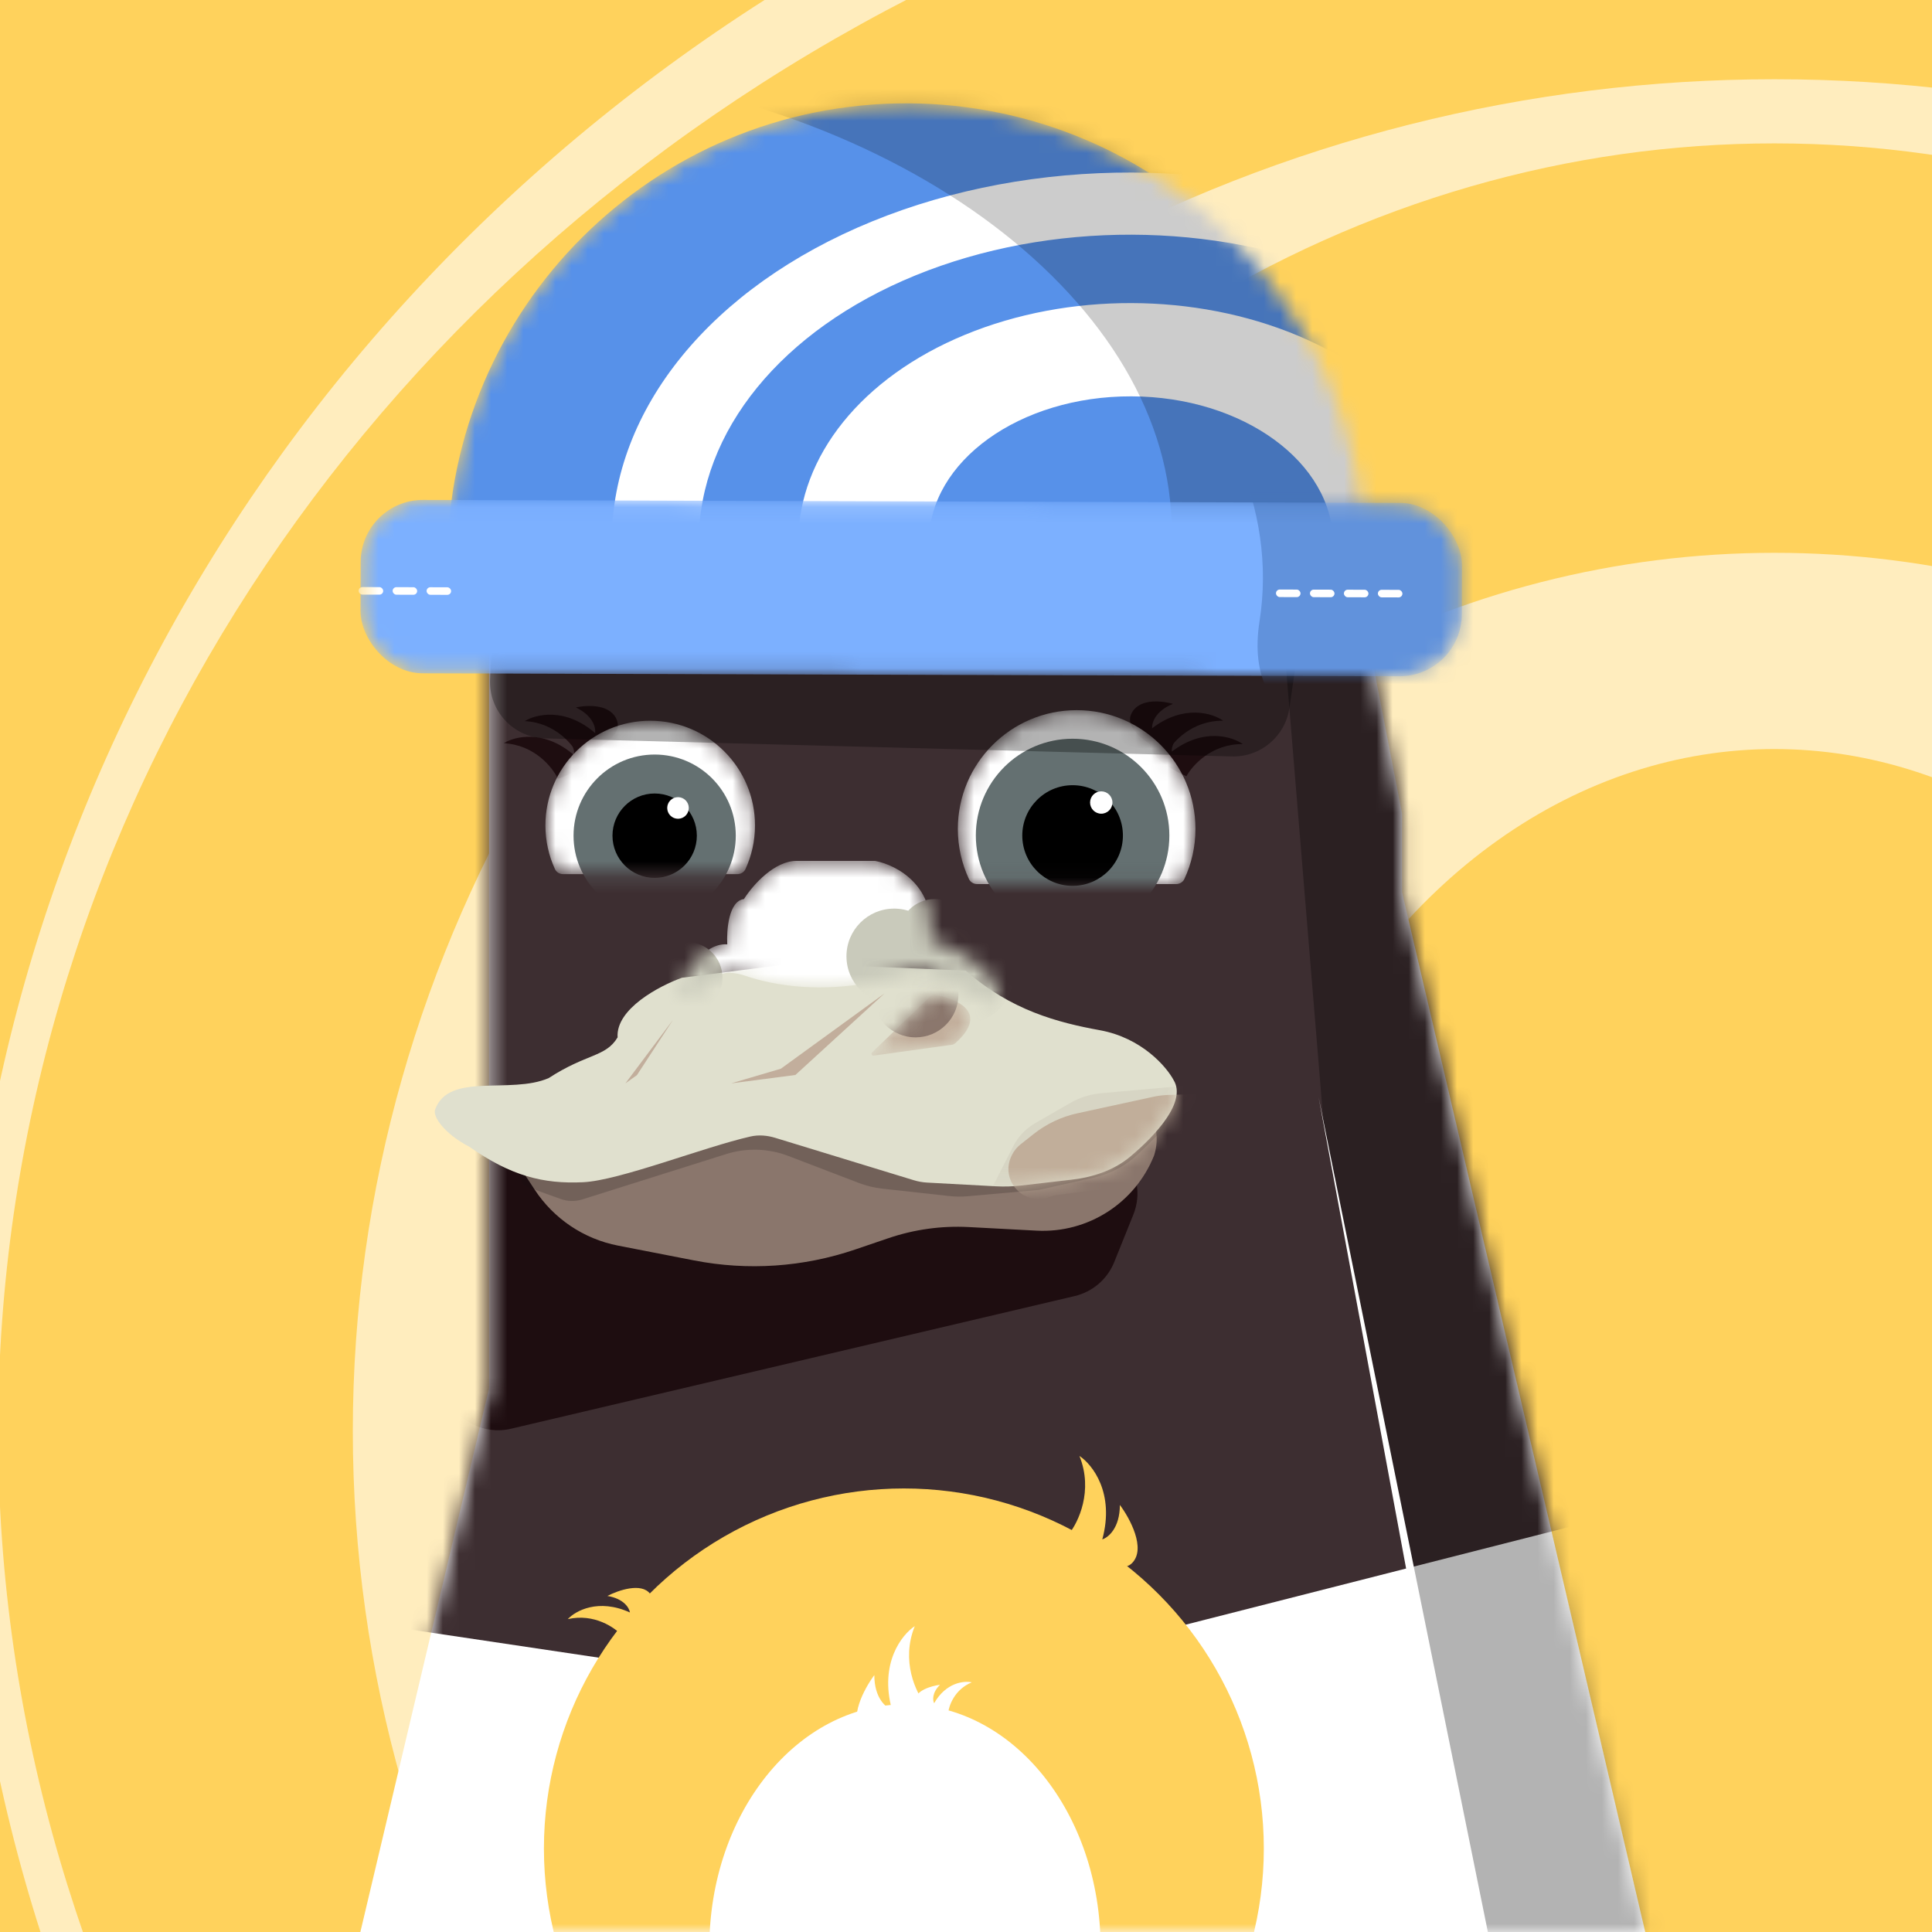 <svg width="120" height="120" viewBox="0 0 120 120" fill="none" xmlns="http://www.w3.org/2000/svg">
<rect x="0" y="0" width="120" height="120" fill="#808080" stroke="none"/>
<g clip-path="url(#clip0_2618_7348)">
<rect width="120" height="120" fill="#FFD25C"/>
<ellipse opacity="0.6" cx="110.215" cy="88.887" rx="112.559" ry="107.051" fill="white"/>
<ellipse cx="110.215" cy="88.887" rx="110.332" ry="101.895" fill="#FFD25C"/>
<ellipse opacity="0.6" cx="110.215" cy="88.887" rx="88.301" ry="83.965" fill="white"/>
<ellipse cx="110.215" cy="88.887" rx="73.535" ry="79.981" fill="#FFD25C"/>
<ellipse opacity="0.6" cx="110.215" cy="88.887" rx="56.543" ry="54.551" fill="white"/>
<ellipse cx="110.215" cy="88.887" rx="34.395" ry="42.363" fill="#FFD25C"/>
<path d="M30.378 86.23L22.383 120H102.188L87.085 55.423V50.535L83.088 29.947H30.378V86.23Z" fill="white"/>
<mask id="mask0_2618_7348" style="mask-type:alpha" maskUnits="userSpaceOnUse" x="22" y="29" width="81" height="91">
<path d="M30.378 86.23L22.383 120H102.188L87.085 55.423V50.535L83.088 29.947H30.378V86.23Z" fill="white"/>
</mask>
<g mask="url(#mask0_2618_7348)">
<path d="M55.104 105.633L103.372 93.34L96.413 28.91L24.9 27.429L21.346 100.597L55.104 105.633Z" fill="#3D2E31"/>
<path d="M32.591 44.791C34.519 44.886 35.641 46.305 35.961 47.003C37.031 46.623 38.678 45.738 38.324 44.751C37.97 43.764 36.607 43.759 35.767 43.941C36.841 44.451 37.014 45.215 36.965 45.534C35.103 43.913 33.273 44.364 32.591 44.791Z" fill="#1E0D10"/>
<path d="M31.283 46.164C33.211 46.259 34.333 47.679 34.653 48.377C35.723 47.996 37.37 47.111 37.016 46.124C36.662 45.137 35.299 45.133 34.459 45.315C35.533 45.824 35.705 46.588 35.657 46.907C33.794 45.286 31.965 45.737 31.283 46.164Z" fill="#1E0D10"/>
<ellipse cx="56.141" cy="114.816" rx="22.357" ry="22.365" fill="#FFD25C"/>
<ellipse cx="56.209" cy="120.972" rx="12.151" ry="15.112" fill="white"/>
<path d="M56.818 101.003C55.944 103.166 56.89 105.133 57.473 105.847C56.526 106.823 54.416 108.551 53.542 107.649C52.669 106.748 53.688 104.871 54.306 104.044C54.306 105.486 55.034 106.072 55.398 106.185C54.612 103.301 56.017 101.528 56.818 101.003Z" fill="white"/>
<path d="M60.359 104.493C59.282 104.933 58.929 105.964 58.886 106.424C58.202 106.422 56.835 106.261 56.839 105.629C56.843 104.997 57.871 104.71 58.384 104.646C57.876 105.15 57.931 105.619 58.022 105.79C58.756 104.497 59.886 104.387 60.359 104.493Z" fill="white"/>
<path d="M67.046 90.432C67.919 92.595 66.973 94.563 66.391 95.276C67.337 96.253 69.448 97.98 70.321 97.079C71.195 96.178 70.175 94.3 69.557 93.474C69.557 94.916 68.829 95.502 68.465 95.614C69.251 92.73 67.846 90.958 67.046 90.432Z" fill="#FFD25C"/>
<path d="M35.267 100.567C36.91 100.194 38.204 101.097 38.645 101.596C39.451 101.033 40.927 99.727 40.385 99C39.844 98.272 38.387 98.782 37.726 99.128C38.755 99.295 39.088 99.882 39.126 100.154C37.161 99.26 35.734 100.057 35.267 100.567Z" fill="#FFD25C"/>
<path d="M31.733 88.743L66.751 80.501C67.863 80.239 68.779 79.453 69.206 78.393L70.389 75.456C71.461 72.796 69.068 70.04 66.284 70.729L65.885 70.828C65.608 70.897 65.325 70.931 65.04 70.931H32.264C31.114 70.931 30.037 71.493 29.38 72.437L25.82 77.545C25.152 78.503 25.004 79.73 25.424 80.82L27.647 86.586C28.279 88.225 30.023 89.145 31.733 88.743Z" fill="#1E0D10"/>
<path opacity="0.3" d="M82.199 69.641L92.268 120.148H105.149L94.785 63.717L83.976 33.946H29.342V39.574L79.831 40.907L82.199 69.641Z" fill="black"/>
<path d="M81.903 68.16L91.527 120L92.564 120.741L81.903 68.16Z" fill="white"/>
</g>
<mask id="mask1_2618_7348" style="mask-type:alpha" maskUnits="userSpaceOnUse" x="33" y="44" width="14" height="11">
<path d="M40.386 44.766C43.98 44.766 46.894 47.678 46.894 51.269C46.894 52.235 46.683 53.152 46.304 53.977C46.214 54.174 46.012 54.294 45.795 54.294H34.976C34.759 54.294 34.557 54.174 34.467 53.977C34.088 53.152 33.877 52.235 33.877 51.269C33.877 47.678 36.791 44.766 40.386 44.766Z" fill="white"/>
</mask>
<g mask="url(#mask1_2618_7348)">
<path d="M40.386 44.766C43.98 44.766 46.894 47.678 46.894 51.269C46.894 52.235 46.683 53.152 46.304 53.977C46.214 54.174 46.012 54.294 45.795 54.294H34.976C34.759 54.294 34.557 54.174 34.467 53.977C34.088 53.152 33.877 52.235 33.877 51.269C33.877 47.678 36.791 44.766 40.386 44.766Z" fill="white"/>
<ellipse cx="40.662" cy="51.906" rx="5.038" ry="5.04" fill="#647071"/>
<ellipse cx="40.662" cy="51.906" rx="2.62" ry="2.621" fill="black"/>
<ellipse cx="42.112" cy="50.184" rx="0.67" ry="0.671" fill="white"/>
</g>
<path d="M75.974 44.766C74.044 44.74 72.835 46.087 72.472 46.763C71.427 46.317 69.839 45.331 70.254 44.368C70.669 43.404 72.029 43.485 72.856 43.719C71.753 44.16 71.533 44.913 71.561 45.233C73.522 43.732 75.32 44.296 75.974 44.766Z" fill="#1E0D10"/>
<path d="M77.194 46.218C75.264 46.192 74.055 47.539 73.692 48.215C72.648 47.769 71.059 46.783 71.474 45.82C71.889 44.856 73.25 44.937 74.076 45.171C72.973 45.612 72.753 46.365 72.782 46.686C74.742 45.185 76.54 45.748 77.194 46.218Z" fill="#1E0D10"/>
<mask id="mask2_2618_7348" style="mask-type:alpha" maskUnits="userSpaceOnUse" x="59" y="44" width="16" height="11">
<path d="M66.873 44.109C70.948 44.109 74.252 47.41 74.252 51.483C74.252 52.595 74.006 53.65 73.564 54.595C73.472 54.792 73.271 54.912 73.053 54.912H60.692C60.475 54.912 60.273 54.792 60.181 54.595C59.74 53.65 59.494 52.595 59.494 51.483C59.494 47.41 62.797 44.109 66.873 44.109Z" fill="white"/>
</mask>
<g mask="url(#mask2_2618_7348)">
<path d="M66.873 44.109C70.948 44.109 74.252 47.41 74.252 51.483C74.252 52.595 74.006 53.65 73.564 54.595C73.472 54.792 73.271 54.912 73.053 54.912H60.692C60.475 54.912 60.273 54.792 60.181 54.595C59.74 53.65 59.494 52.595 59.494 51.483C59.494 47.41 62.797 44.109 66.873 44.109Z" fill="white"/>
<ellipse cx="66.621" cy="51.896" rx="6.01" ry="6.012" fill="#647071"/>
<ellipse cx="66.621" cy="51.896" rx="3.125" ry="3.126" fill="black"/>
<ellipse cx="68.401" cy="49.846" rx="0.694" ry="0.694" fill="white"/>
</g>
<path d="M59.515 67.031L68.641 67.416C70.839 67.509 72.349 69.663 71.686 71.76C70.509 74.724 67.572 76.607 64.387 76.438L60.172 76.215C58.48 76.126 56.786 76.36 55.182 76.906L53.113 77.61C49.897 78.704 46.45 78.938 43.116 78.288L38.382 77.366C36.263 76.953 34.4 75.703 33.214 73.898L32.714 73.137C32.374 72.62 32.157 72.033 32.078 71.42C31.98 70.648 32.701 70.026 33.45 70.237L36.396 71.069C38.01 71.524 39.702 71.626 41.359 71.368L44.769 70.836C46.29 70.599 47.789 70.234 49.25 69.746L55.802 67.555C56.997 67.155 58.256 66.978 59.515 67.031Z" fill="#8A766C"/>
<path opacity="0.2" d="M34.827 74.472L32.721 73.716C32.391 73.597 32.276 73.188 32.495 72.915C32.567 72.826 32.666 72.764 32.776 72.738L44.344 70.014C44.619 69.949 44.898 69.905 45.179 69.88L60.701 68.53L70.824 67.798C71.964 67.716 72.785 68.872 72.331 69.921C72.251 70.104 72.137 70.269 71.995 70.408L70.743 71.625C69.967 72.379 68.997 72.903 67.942 73.14L64.526 73.907L60.118 74.3C59.73 74.335 59.34 74.331 58.954 74.288L54.796 73.829C54.298 73.774 53.81 73.655 53.343 73.476L48.964 71.798C47.728 71.325 46.368 71.283 45.106 71.681L36.171 74.498C35.732 74.636 35.26 74.627 34.827 74.472Z" fill="#151011"/>
<path d="M42.358 60.73L49.317 59.841L59.977 60.285C62.79 62.754 65.707 63.514 68.313 63.988C70.919 64.462 72.459 66.259 72.903 67.099C73.696 68.421 71.826 70.48 70.196 71.843C69.173 72.698 67.881 73.117 66.557 73.271L63.434 73.634C62.907 73.695 62.376 73.712 61.846 73.683L57.592 73.453C57.308 73.438 57.026 73.388 56.754 73.304L48.151 70.673C47.651 70.52 47.124 70.475 46.614 70.59C43.693 71.253 38.486 73.322 36.217 73.43C33.73 73.548 31.742 73.038 29.157 71.231C27.637 70.441 26.874 69.376 27.022 68.931C27.851 66.561 31.714 67.997 34.083 66.96C36.452 65.42 37.62 65.667 38.36 64.433C38.242 62.655 40.976 61.224 42.358 60.73Z" fill="#E0E0CE"/>
<mask id="mask3_2618_7348" style="mask-type:alpha" maskUnits="userSpaceOnUse" x="27" y="59" width="47" height="15">
<path d="M42.358 60.73L49.317 59.841L59.977 60.285C62.79 62.754 65.707 63.514 68.313 63.988C70.919 64.462 72.459 66.259 72.903 67.099C73.696 68.421 71.826 70.48 70.196 71.843C69.173 72.698 67.881 73.117 66.557 73.271L63.434 73.634C62.907 73.695 62.376 73.712 61.846 73.683L57.592 73.453C57.308 73.438 57.026 73.388 56.754 73.304L48.151 70.673C47.651 70.52 47.124 70.475 46.614 70.59C43.693 71.253 38.486 73.322 36.217 73.43C33.73 73.548 31.742 73.038 29.157 71.231C27.637 70.441 26.874 69.376 27.022 68.931C27.851 66.561 31.714 67.997 34.083 66.96C36.452 65.42 37.62 65.667 38.36 64.433C38.242 62.655 40.976 61.224 42.358 60.73Z" fill="#E0E0CE"/>
</mask>
<g mask="url(#mask3_2618_7348)">
<path opacity="0.1" d="M62.924 71.21L60.975 75.048C60.784 75.424 61.034 75.872 61.453 75.908C61.703 75.93 61.938 75.792 62.043 75.565L63.384 72.652C63.924 71.48 64.883 70.553 66.072 70.053L67.555 69.43C68.266 69.131 69.011 68.922 69.774 68.807L75.675 67.921C75.789 67.903 75.885 67.829 75.931 67.723C76.03 67.492 75.847 67.24 75.597 67.262L68.394 67.901C67.722 67.961 67.071 68.166 66.486 68.503L64.297 69.762C63.709 70.101 63.231 70.604 62.924 71.21Z" fill="#8A766C"/>
<path d="M62.874 71.701L62.848 71.752C62.057 73.288 63.596 74.983 65.2 74.342C65.346 74.283 65.498 74.244 65.654 74.224L75.003 73.018C76.449 72.831 77.444 71.469 77.181 70.034C76.955 68.797 75.859 67.91 74.601 67.949L72.542 68.011C72.239 68.02 71.938 68.057 71.642 68.122L66.925 69.147C65.926 69.365 64.989 69.808 64.188 70.445L63.379 71.087C63.169 71.254 62.997 71.463 62.874 71.701Z" fill="#C1AE9A"/>
<path opacity="0.3" d="M48.502 66.379L45.414 67.289L49.403 66.769L54.938 61.704L48.502 66.379Z" fill="#7C3B26"/>
<path opacity="0.3" d="M41.801 63.346L38.845 67.289L39.56 66.78L41.801 63.346Z" fill="#7C3B26"/>
<mask id="mask4_2618_7348" style="mask-type:alpha" maskUnits="userSpaceOnUse" x="54" y="61" width="7" height="5">
<path d="M57.782 61.885L54.166 65.368C54.085 65.446 54.151 65.584 54.264 65.568L59.136 64.891C59.202 64.882 59.266 64.852 59.316 64.808C61.467 62.919 59.486 62.032 58.073 61.792C57.966 61.775 57.859 61.81 57.782 61.885Z" fill="#D9D9D9"/>
</mask>
<g mask="url(#mask4_2618_7348)">
<path opacity="0.3" d="M57.782 61.885L54.166 65.368C54.085 65.446 54.151 65.584 54.264 65.568L59.136 64.891C59.202 64.882 59.266 64.852 59.316 64.808C61.467 62.919 59.486 62.032 58.073 61.792C57.966 61.775 57.859 61.81 57.782 61.885Z" fill="#7C3B26"/>
<ellipse opacity="0.76" cx="56.868" cy="61.767" rx="2.665" ry="2.666" fill="#78645D"/>
</g>
</g>
<mask id="mask5_2618_7348" style="mask-type:alpha" maskUnits="userSpaceOnUse" x="42" y="53" width="21" height="10">
<path d="M45.172 58.656C43.632 58.538 42.457 60.68 42.062 61.766C43.129 62.003 44.185 61.174 44.58 60.73C44.816 60.256 45.764 60.433 46.208 60.581C50.709 62.122 55.388 60.927 57.165 60.137L62.051 62.507C62.406 60.374 59.336 58.853 57.757 58.36C58.231 55.042 55.684 53.719 54.352 53.472H49.465C48.133 53.472 46.8 54.904 46.208 55.842C45.261 55.96 45.122 57.767 45.172 58.656Z" fill="white"/>
</mask>
<g mask="url(#mask5_2618_7348)">
<path d="M45.172 58.656C43.632 58.538 42.457 60.68 42.062 61.766C43.129 62.003 44.185 61.174 44.58 60.73C44.816 60.256 45.764 60.433 46.208 60.581C50.709 62.122 55.388 60.927 57.165 60.137L62.051 62.507C62.406 60.374 59.336 58.853 57.757 58.36C58.231 55.042 55.684 53.719 54.352 53.472H49.465C48.133 53.472 46.8 54.904 46.208 55.842C45.261 55.96 45.122 57.767 45.172 58.656Z" fill="white"/>
<ellipse cx="55.536" cy="59.397" rx="2.961" ry="2.962" fill="#C9CABB"/>
<ellipse cx="58.053" cy="58.064" rx="2.221" ry="2.222" fill="#C9CABB"/>
<ellipse cx="42.654" cy="60.73" rx="2.221" ry="2.222" fill="#C9CABB"/>
<ellipse cx="59.978" cy="60.581" rx="2.961" ry="2.962" fill="#C9CABB"/>
</g>
<path opacity="0.3" d="M30.567 39.501L78.779 38.879C79.86 38.865 80.698 39.822 80.54 40.893L80.086 43.981C79.828 45.742 78.294 47.031 76.516 46.984L33.857 45.864C31.886 45.812 30.343 44.149 30.438 42.18L30.567 39.501Z" fill="black"/>
<mask id="mask6_2618_7348" style="mask-type:alpha" maskUnits="userSpaceOnUse" x="27" y="6" width="58" height="30">
<path d="M56.364 6.419C40.623 6.377 27.828 19.108 27.785 34.855L84.79 35.008C84.832 19.261 72.106 6.461 56.364 6.419Z" fill="#FFD25C"/>
</mask>
<g mask="url(#mask6_2618_7348)">
<path d="M56.364 6.419C40.623 6.377 27.828 19.108 27.785 34.855L84.79 35.008C84.832 19.261 72.106 6.461 56.364 6.419Z" fill="#5791E9"/>
<ellipse cx="32.247" cy="22.986" rx="32.247" ry="22.986" transform="matrix(1 0.003 -0.003 1 38.065 10.62)" fill="white"/>
<ellipse cx="26.84" cy="19.123" rx="26.84" ry="19.123" transform="matrix(1 0.003 -0.003 1 43.461 14.497)" fill="#5791E9"/>
<ellipse cx="20.661" cy="14.873" rx="20.661" ry="14.873" transform="matrix(1 0.003 -0.003 1 49.629 18.763)" fill="white"/>
<ellipse cx="12.551" cy="9.079" rx="12.551" ry="9.079" transform="matrix(1 0.003 -0.003 1 57.723 24.58)" fill="#5791E9"/>
<path opacity="0.2" d="M72.561 35.63C74.762 21.574 59.506 7.779 38.081 4.631C63.124 -2.255 102.72 22.318 112.532 35.737C98.226 42.138 70.361 49.686 72.561 35.63Z" fill="black"/>
</g>
<mask id="mask7_2618_7348" style="mask-type:alpha" maskUnits="userSpaceOnUse" x="22" y="31" width="69" height="11">
<rect width="68.406" height="10.771" rx="3.867" transform="matrix(1 0.003 -0.003 1 22.412 31.039)" fill="#FFD25C"/>
</mask>
<g mask="url(#mask7_2618_7348)">
<rect width="68.406" height="10.771" rx="3.867" transform="matrix(1 0.003 -0.003 1 22.412 31.039)" fill="#7CB0FF"/>
<path opacity="0.5" d="M78.232 38.589C80.433 24.533 65.177 10.738 43.752 7.59C68.795 0.704 108.391 25.277 118.203 38.696C103.896 45.097 76.032 52.645 78.232 38.589Z" fill="#4674BA"/>
<rect width="1.523" height="0.469" rx="0.234" transform="matrix(1 0.003 -0.003 1 79.255 36.616)" fill="white"/>
<rect width="1.523" height="0.469" rx="0.234" transform="matrix(1 0.003 -0.003 1 81.365 36.622)" fill="white"/>
<rect width="1.523" height="0.469" rx="0.234" transform="matrix(1 0.003 -0.003 1 83.474 36.627)" fill="white"/>
<rect width="1.523" height="0.469" rx="0.234" transform="matrix(1 0.003 -0.003 1 85.584 36.633)" fill="white"/>
<rect width="1.523" height="0.469" rx="0.234" transform="matrix(1 0.003 -0.003 1 22.278 36.463)" fill="white"/>
<rect width="1.523" height="0.469" rx="0.234" transform="matrix(1 0.003 -0.003 1 24.388 36.469)" fill="white"/>
<rect width="1.523" height="0.469" rx="0.234" transform="matrix(1 0.003 -0.003 1 26.497 36.474)" fill="white"/>
</g>
</g>
<defs>
<clipPath id="clip0_2618_7348">
<rect width="120" height="120" fill="white"/>
</clipPath>
</defs>
</svg>
